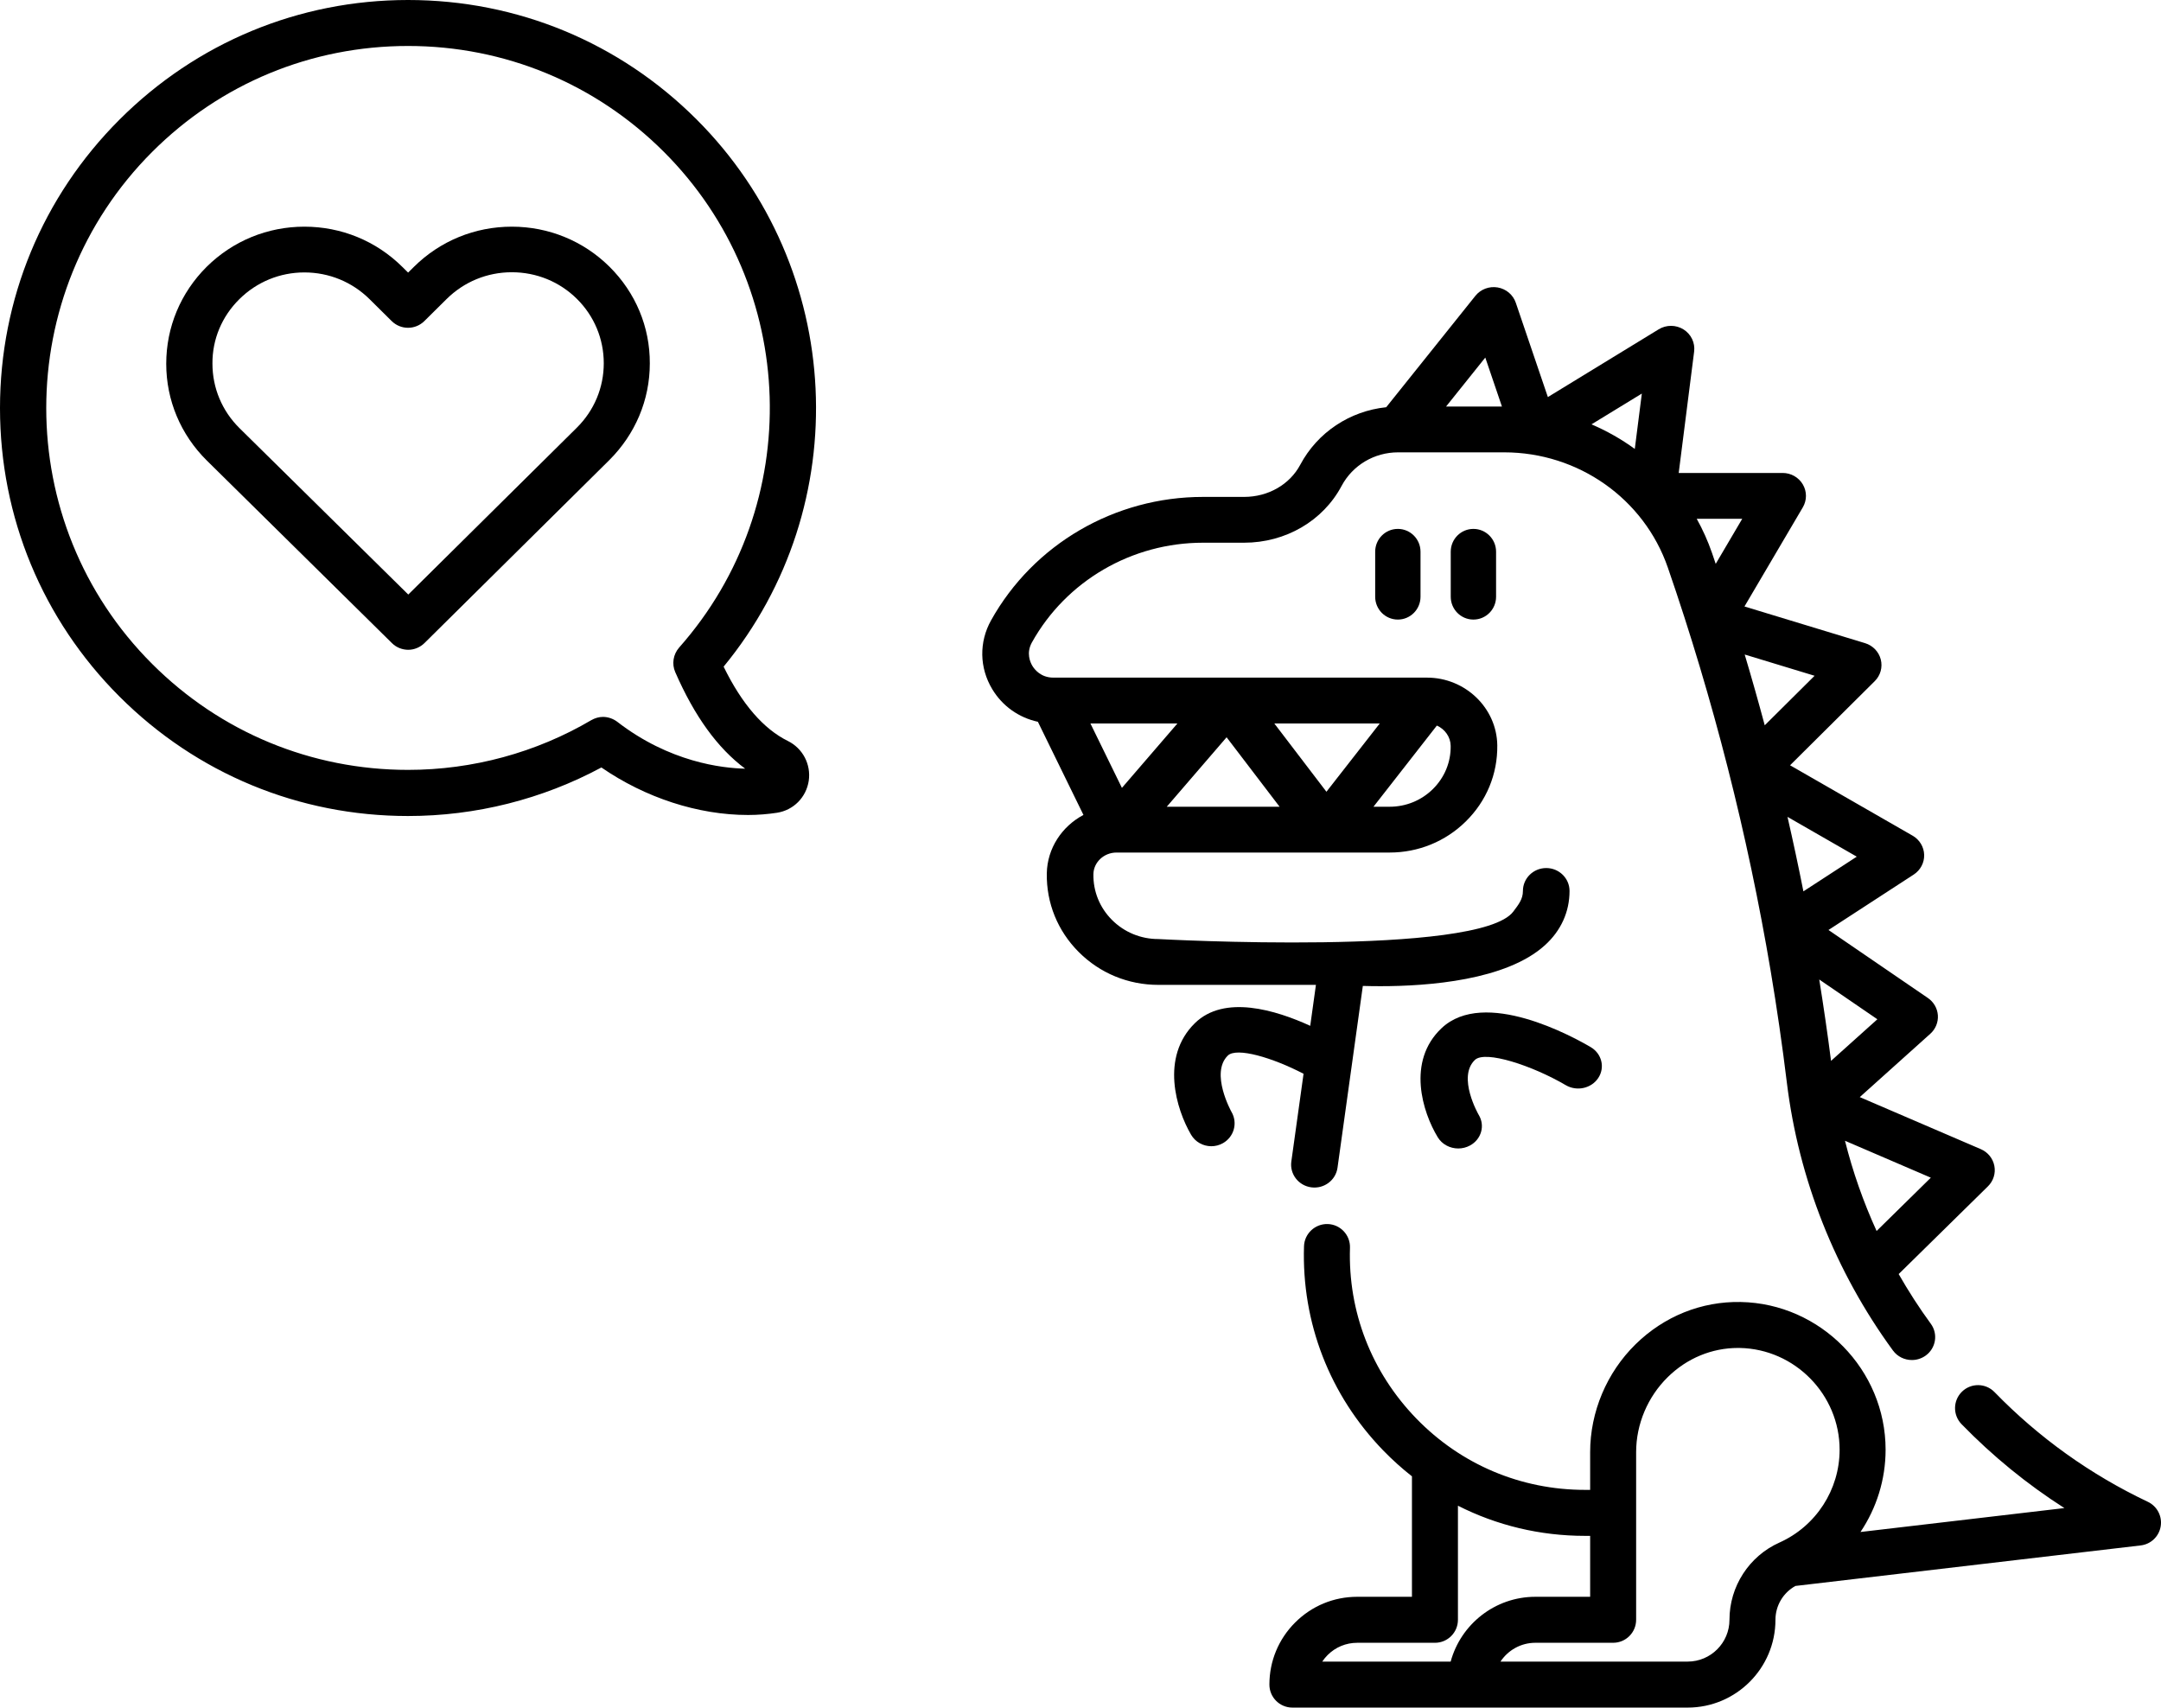 <?xml version="1.0" encoding="UTF-8"?>
<svg width="143px" height="113px" viewBox="0 0 143 113" version="1.1" xmlns="http://www.w3.org/2000/svg" xmlns:xlink="http://www.w3.org/1999/xlink">
    <!-- Generator: Sketch 47.1 (45422) - http://www.bohemiancoding.com/sketch -->
    <title>dinosaur</title>
    <desc>Created with Sketch.</desc>
    <defs></defs>
    <g id="Page-1" stroke="none" stroke-width="1" fill="none" fill-rule="evenodd">
        <g id="About-us" transform="translate(-1128, -884)" fill-rule="nonzero" fill="#000000">
            <g id="dinosaur" transform="translate(1128, 884)">
                <g transform="translate(104, 66) scale(-1, 1) translate(-104, -66) translate(65, 19)" id="Shape">
                    <path d="M45.5,16 C44.672,16 44,16.676 44,17.51 L44,20.49 C44,21.324 44.671,22 45.5,22 C46.328,22 47,21.324 47,20.49 L47,17.51 C47,16.676 46.329,16 45.5,16 Z"></path>
                    <path d="M50.5,16 C49.672,16 49,16.676 49,17.51 L49,20.49 C49,21.324 49.671,22 50.5,22 C51.329,22 52,21.324 52,20.49 L52,17.51 C52,16.676 51.329,16 50.5,16 Z"></path>
                    <path d="M57.298,88.371 C56.2,87.273 54.742,86.668 53.191,86.668 L49.567,86.668 L49.567,78.696 C50.233,78.173 50.868,77.602 51.469,76.983 C55.009,73.329 56.87,68.531 56.71,63.473 C56.683,62.634 55.976,61.977 55.141,62.001 C54.301,62.027 53.641,62.73 53.668,63.57 C53.802,67.797 52.245,71.808 49.283,74.865 C46.329,77.914 42.362,79.593 38.112,79.593 L37.775,79.593 L37.775,77.097 C37.775,74.433 36.679,71.83 34.767,69.955 C32.879,68.103 30.405,67.109 27.809,67.16 C22.524,67.261 18.224,71.645 18.224,76.934 C18.224,78.913 18.825,80.8 19.886,82.38 L6.393,80.797 C8.862,79.219 11.139,77.361 13.198,75.244 C13.784,74.642 13.77,73.678 13.168,73.092 C12.565,72.506 11.602,72.52 11.016,73.123 C8.085,76.137 4.671,78.58 0.87,80.383 C0.257,80.674 -0.09,81.336 0.02,82.005 C0.13,82.675 0.67,83.19 1.344,83.269 L24.19,85.95 C25,86.394 25.513,87.252 25.513,88.19 C25.513,91.394 28.119,94 31.322,94 L57.478,94 C58.319,94 59,93.319 59,92.478 C59,90.927 58.396,89.468 57.298,88.371 Z M31.322,90.956 L31.322,90.956 C29.797,90.956 28.556,89.715 28.556,88.19 C28.556,85.985 27.259,83.979 25.251,83.08 C22.831,81.996 21.267,79.583 21.267,76.934 C21.267,73.291 24.228,70.272 27.868,70.202 C27.91,70.201 27.952,70.201 27.994,70.201 C29.723,70.201 31.367,70.882 32.636,72.127 C33.968,73.434 34.732,75.245 34.732,77.096 L34.732,88.189 C34.732,89.03 35.413,89.711 36.254,89.711 L41.399,89.711 C42.363,89.711 43.213,90.206 43.708,90.956 L31.322,90.956 L31.322,90.956 Z M47.005,90.956 C46.335,88.489 44.076,86.668 41.399,86.668 L37.775,86.668 L37.775,82.636 L38.113,82.636 C41.091,82.636 43.953,81.945 46.524,80.64 L46.524,88.19 C46.524,89.03 47.205,89.712 48.045,89.712 L53.191,89.712 C53.929,89.712 54.624,90 55.147,90.522 C55.281,90.656 55.399,90.802 55.502,90.956 L47.005,90.956 L47.005,90.956 Z"></path>
                    <path d="M47.61,49.043 C44.78,46.363 38.89,49.615 37.738,50.294 C37.004,50.726 36.78,51.639 37.236,52.333 C37.692,53.028 38.657,53.241 39.391,52.81 C41.609,51.508 44.716,50.493 45.397,51.138 C46.593,52.27 45.159,54.759 45.148,54.779 C44.716,55.488 44.974,56.394 45.723,56.802 C45.969,56.936 46.238,57 46.503,57 C47.044,57 47.571,56.734 47.86,56.257 C48.86,54.613 49.934,51.242 47.61,49.043 Z"></path>
                    <path d="M77.417,22.049 C74.607,17.012 69.234,13.883 63.395,13.883 L60.676,13.883 C59.082,13.883 57.657,13.067 56.958,11.755 C55.815,9.609 53.681,8.201 51.27,7.948 L45.37,0.578 C45.019,0.14 44.453,-0.073 43.894,0.022 C43.335,0.118 42.875,0.507 42.695,1.035 L40.573,7.276 L33.239,2.792 C32.734,2.483 32.094,2.487 31.593,2.802 C31.092,3.117 30.82,3.687 30.894,4.267 L31.915,12.298 L25.037,12.298 C24.485,12.298 23.976,12.588 23.701,13.057 C23.425,13.526 23.426,14.104 23.702,14.573 L27.563,21.134 L19.583,23.561 C19.068,23.718 18.674,24.127 18.543,24.641 C18.412,25.155 18.563,25.699 18.942,26.075 L24.546,31.642 L16.435,36.302 C15.976,36.566 15.687,37.045 15.672,37.568 C15.657,38.091 15.919,38.585 16.363,38.874 L22.004,42.542 L15.423,47.044 C15.039,47.308 14.796,47.729 14.765,48.188 C14.734,48.648 14.918,49.097 15.264,49.408 L19.933,53.601 L11.924,57.045 C11.457,57.246 11.121,57.66 11.027,58.153 C10.932,58.645 11.091,59.151 11.452,59.506 L17.359,65.312 C16.713,66.443 16.006,67.543 15.233,68.599 C14.736,69.279 14.894,70.226 15.585,70.715 C15.858,70.907 16.172,71 16.484,71 C16.964,71 17.436,70.781 17.738,70.369 C21.551,65.154 23.979,59.025 24.758,52.644 C25.057,50.193 25.416,47.715 25.825,45.279 C27.346,36.231 29.637,27.242 32.633,18.562 C34.209,13.999 38.561,10.934 43.462,10.934 L50.485,10.934 C52.06,10.934 53.494,11.787 54.225,13.16 C55.457,15.475 57.929,16.914 60.676,16.914 L63.394,16.914 C68.107,16.914 72.444,19.44 74.712,23.507 C75.108,24.214 74.825,24.83 74.685,25.063 C74.544,25.297 74.126,25.842 73.296,25.842 L48.569,25.842 C46.037,25.842 43.952,27.852 43.92,30.322 C43.896,32.227 44.637,34.018 46.008,35.364 C47.354,36.688 49.143,37.417 51.046,37.417 L69.118,37.417 C69.947,37.417 70.633,38.058 70.646,38.846 C70.666,39.988 70.228,41.065 69.414,41.879 C68.599,42.693 67.511,43.142 66.35,43.142 C66.35,43.142 45.102,44.316 42.86,41.323 C42.505,40.849 42.224,40.503 42.224,39.959 C42.224,39.122 41.533,38.443 40.681,38.443 C39.83,38.443 39.139,39.122 39.139,39.959 C39.139,41.342 39.702,42.585 40.768,43.551 C43.326,45.871 48.479,46.261 51.656,46.261 C52.083,46.261 52.473,46.254 52.817,46.244 L54.493,58.276 C54.609,59.105 55.387,59.686 56.23,59.572 C57.074,59.459 57.664,58.694 57.549,57.865 L56.74,52.057 C58.789,50.989 61.172,50.283 61.754,50.855 C62.933,52.014 61.52,54.56 61.508,54.58 C61.083,55.306 61.337,56.232 62.075,56.65 C62.318,56.787 62.582,56.852 62.843,56.852 C63.377,56.852 63.896,56.58 64.181,56.093 C65.167,54.41 66.224,50.962 63.935,48.712 C61.988,46.797 58.57,47.843 56.298,48.884 L55.921,46.174 L66.349,46.174 C68.344,46.174 70.213,45.404 71.612,44.005 C73.011,42.607 73.763,40.757 73.73,38.795 C73.701,37.131 72.722,35.679 71.305,34.928 L74.32,28.764 C75.575,28.493 76.664,27.73 77.34,26.606 C78.192,25.192 78.221,23.487 77.417,22.049 Z M18.82,62.461 L15.231,58.933 L20.912,56.49 C20.399,58.538 19.696,60.537 18.82,62.461 Z M21.834,51.203 L18.769,48.45 L22.615,45.818 C22.327,47.605 22.065,49.407 21.834,51.203 Z M23.663,39.986 L20.132,37.69 L24.716,35.056 C24.341,36.695 23.989,38.339 23.663,39.986 Z M26.222,28.996 L22.923,25.719 L27.548,24.313 C27.084,25.867 26.642,27.428 26.222,28.996 Z M29.712,17.588 C29.629,17.829 29.548,18.072 29.466,18.314 L27.71,15.33 L30.723,15.33 C30.326,16.044 29.985,16.798 29.712,17.588 Z M34.821,10.708 L34.355,7.045 L37.687,9.082 C36.669,9.516 35.708,10.062 34.821,10.708 Z M43.612,7.902 L44.714,4.662 L47.309,7.902 L43.612,7.902 Z M51.046,34.386 C49.967,34.386 48.952,33.973 48.188,33.222 C47.411,32.458 46.99,31.442 47.004,30.361 C47.012,29.765 47.386,29.251 47.918,29.014 L52.113,34.386 L51.046,34.386 L51.046,34.386 Z M51.697,28.875 L58.675,28.875 L55.226,33.394 L51.697,28.875 Z M58.325,34.386 L61.832,29.789 L65.792,34.386 L58.325,34.386 Z M68.759,33.138 L65.086,28.875 L70.844,28.875 L68.759,33.138 Z"></path>
                </g>
                <g id="chat-(1)" transform="translate(27, 27) scale(-1, 1) translate(-27, -27) ">
                    <path d="M46.093,7.916 C40.991,2.816 34.215,0 26.998,0 C19.781,0 13.005,2.805 7.903,7.905 C-1.938,17.744 -2.651,33.463 6.116,44.116 C4.906,46.593 3.469,48.244 1.863,49.035 C0.878,49.522 0.324,50.585 0.483,51.67 C0.652,52.767 1.489,53.615 2.587,53.785 C3.186,53.876 3.831,53.932 4.498,53.932 L4.498,53.932 C7.813,53.932 11.297,52.79 14.204,50.788 C18.118,52.892 22.518,54 26.998,54 C34.215,54 40.991,51.195 46.093,46.095 C51.195,40.995 54,34.209 54,27.006 C54,19.802 51.195,13.017 46.093,7.916 Z M43.932,43.935 C39.407,48.459 33.389,50.947 26.998,50.947 C22.722,50.947 18.525,49.804 14.872,47.656 C14.634,47.52 14.362,47.441 14.102,47.441 C13.774,47.441 13.435,47.554 13.163,47.757 C9.702,50.438 6.218,50.834 4.691,50.867 C6.512,49.51 8.039,47.407 9.317,44.478 C9.555,43.935 9.453,43.302 9.057,42.849 C0.686,33.395 1.127,18.988 10.064,10.054 C14.589,5.53 20.607,3.042 26.998,3.042 C33.401,3.042 39.407,5.53 43.932,10.054 C53.276,19.406 53.276,34.605 43.932,43.935 Z" id="Shape"></path>
                    <path d="M33.859,15 C31.412,15 29.113,15.942 27.38,17.658 L26.994,18.039 L26.609,17.658 C24.876,15.942 22.577,15 20.13,15 C17.695,15 15.395,15.942 13.673,17.646 C11.94,19.362 10.989,21.638 11,24.049 C11,26.471 11.963,28.736 13.685,30.452 L25.907,42.551 C26.201,42.843 26.598,43 26.983,43 C27.368,43 27.765,42.854 28.059,42.563 L40.315,30.475 C42.048,28.759 43,26.483 43,24.072 C43,21.65 42.048,19.373 40.327,17.658 C38.594,15.942 36.294,15 33.859,15 Z M38.152,28.333 L26.983,39.344 L15.837,28.31 C14.682,27.167 14.047,25.653 14.047,24.038 C14.047,22.423 14.682,20.909 15.826,19.777 C16.97,18.644 18.499,18.016 20.13,18.016 C21.761,18.016 23.29,18.644 24.446,19.788 L25.918,21.246 C26.519,21.84 27.481,21.84 28.082,21.246 L29.543,19.799 C30.698,18.656 32.228,18.028 33.859,18.028 C35.479,18.028 37.008,18.656 38.163,19.799 C39.319,20.943 39.953,22.457 39.942,24.06 C39.942,25.675 39.307,27.189 38.152,28.333 Z" id="Shape"></path>
                </g>
            </g>
        </g>
    </g>
</svg>